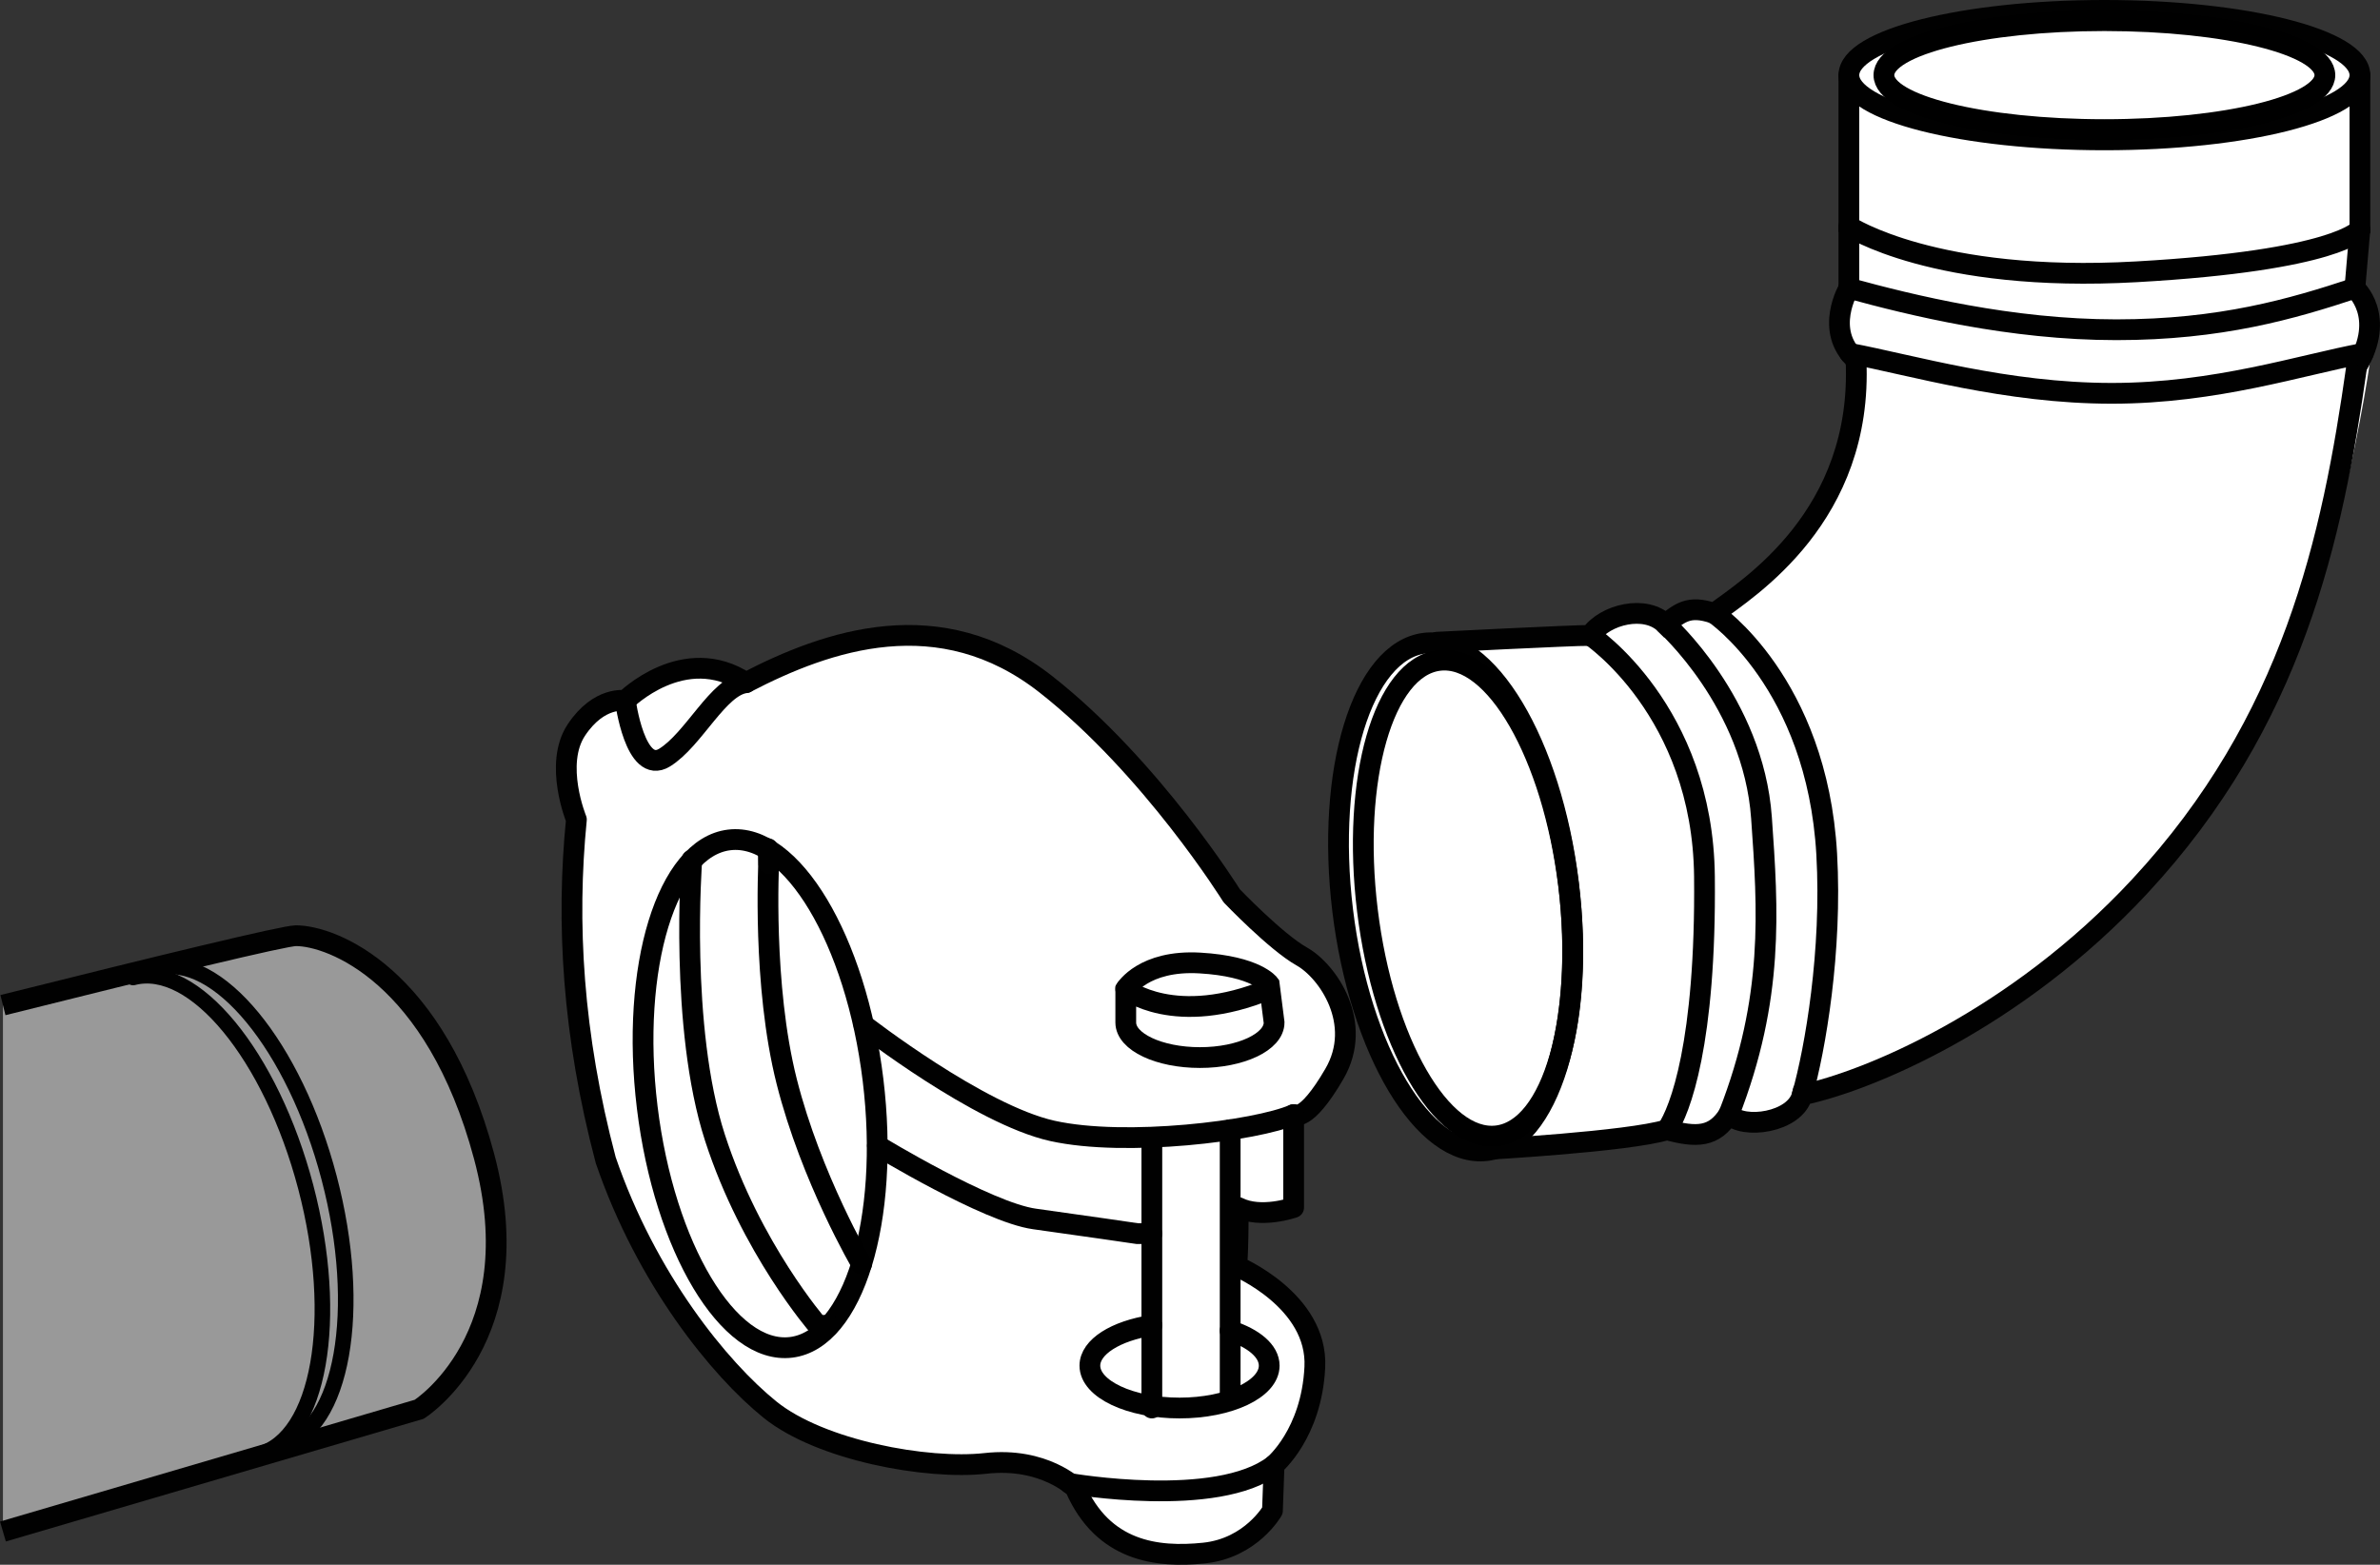 <?xml version="1.0" encoding="iso-8859-1"?>
<!-- Generator: Adobe Illustrator 28.1.0, SVG Export Plug-In . SVG Version: 6.00 Build 0)  -->
<svg version="1.1" id="image" xmlns="http://www.w3.org/2000/svg" xmlns:xlink="http://www.w3.org/1999/xlink" x="0px" y="0px"
	 width="91.71px" height="60.299px" viewBox="0 0 91.71 60.299" enable-background="new 0 0 91.71 60.299"
	 xml:space="preserve">
<rect x="0" y="0" width="91.71" height="60.299" fill="#333333" stroke="none"/>
<path fill="#999999" stroke="#010101" stroke-width="0.8" stroke-miterlimit="10" d="M0.113,59.018l16.04-4.71
	c0,0,4.375-2.75,2.5-9.75c-1.875-7-5.875-8.5-7.25-8.5c-0.448,0-5.15,1.139-11.29,2.675"/>
<path fill="#FFFFFF" d="M56.084,24.748l5.198-0.263c0,0,1.44-1.605,2.889-0.44c0.996-0.813,1.884-0.407,1.884-0.407
	l1.825-1.41l1.586-1.683l1.413-2.528l0.568-2.245l0.073-1.903l-0.64-1.162l0.363-1.602l0.041-8.1
	c0,0-0.404-2.707,10.812-2.606c7.339,0.603,9.222,1.59,8.646,2.983c0.1,1.885,0,7.723,0,7.723
	s0.722,0.691,0.722,1.602s-1.329,9.232-3.431,13.098S82.792,36.693,70.88,41.795
	c-1.915,0.185-1.625,1.902-4.258,1.14c-0.436,1.175-2.387,0.602-2.387,0.602l-6.954,0.756
	c0,0-5.076-0.345-5.645-10.281C51.032,23.492,56.084,24.748,56.084,24.748z"/>
<path fill="#FFFFFF" d="M22.211,31.583c0,0-0.912-2.406,0.49-4.038c0.318-0.37,0.786-0.422,1.395-0.681
	c2.632-1.556,2.947-1.223,4.648-0.557c3.578-1.441,7.246-3.352,11.558,0.063c2.831,2.443,5.514,6.021,7.035,7.953
	c0.701,0.89,1.291,1.33,1.291,1.33s3.194,2.433,3.155,3.418c-0.039,0.985,0,2.28-1.191,3.49
	c-1.264,0.575-0.742,3.972-0.742,3.972l-2.226,0.134l-0.093,2.043c0,0,2.764,1.361,3.086,3.401
	c0.322,2.04-1.521,4.347-1.521,4.347l-0.063,1.759c0,0-0.989,1.497-3.252,1.683
	c-2.264,0.185-3.579-0.979-4.348-2.562c-1.219-1.296-5.296-0.879-5.296-0.879s-6.204-0.01-9.563-5.517
	c-3.31-4.552-4.075-9.857-4.625-15.288C22.282,32.241,22.211,31.583,22.211,31.583z"/>
<ellipse transform="matrix(0.993 -0.121 0.121 0.993 -3.779 7.07)" fill="none" stroke="#010101" stroke-width="0.8" stroke-linecap="round" stroke-miterlimit="10" cx="56.084" cy="34.52" rx="4.381" ry="9.846"/>
<ellipse transform="matrix(0.993 -0.121 0.121 0.993 -4.899 3.872)" fill="none" stroke="#010101" stroke-width="0.8" stroke-linecap="round" stroke-miterlimit="10" cx="29.299" cy="42.112" rx="4.381" ry="9.846"/>
<ellipse fill="none" stroke="#010101" stroke-width="0.8" stroke-linecap="round" stroke-miterlimit="10" cx="81.09" cy="2.895" rx="9.846" ry="2.495"/>
<path fill="none" stroke="#010101" stroke-width="0.8" stroke-linecap="round" stroke-linejoin="round" stroke-miterlimit="10" d="
	M22.211,31.583c0,0-0.879-2.136,0-3.455c0.879-1.319,1.884-1.131,1.884-1.131s2.261-2.261,4.648-0.691
	c3.141-1.633,7.475-3.141,11.558,0.063s7.161,8.15,7.161,8.15s1.696,1.774,2.701,2.34
	c1.005,0.565,2.387,2.575,1.256,4.523c-1.131,1.947-1.57,1.57-1.57,1.57v3.58c0,0-1.256,0.44-2.136,0
	c0,1.947-0.063,2.261-0.063,2.261s3.141,1.319,3.015,3.894c-0.126,2.575-1.57,3.769-1.57,3.769l-0.063,1.759
	c0,0-0.817,1.445-2.638,1.633c-1.822,0.188-3.894-0.063-4.962-2.513c0,0-1.194-1.194-3.455-0.942
	c-2.261,0.251-6.359-0.5-8.306-2.071s-4.76-5.027-6.33-9.613C22.056,39.855,21.819,35.525,22.211,31.583z"/>
<path fill="none" stroke="#010101" stroke-width="0.8" stroke-linecap="round" stroke-miterlimit="10" d="M33.292,39.506
	c0,0,4.434,3.446,7.261,4.074s7.852,0,9.296-0.628"/>
<path fill="none" stroke="#010101" stroke-width="0.8" stroke-linecap="round" stroke-miterlimit="10" d="M33.81,44.146
	c0,0,4.231,2.575,6.053,2.827c1.822,0.251,3.957,0.565,3.957,0.565h0.565"/>
<line fill="none" stroke="#010101" stroke-width="0.8" stroke-linecap="round" stroke-miterlimit="10" x1="44.385" y1="43.841" x2="44.385" y2="54.259"/>
<line fill="none" stroke="#010101" stroke-width="0.8" stroke-linecap="round" stroke-miterlimit="10" x1="47.403" y1="43.537" x2="47.403" y2="53.882"/>
<path fill="none" stroke="#010101" stroke-width="0.8" stroke-linecap="round" stroke-miterlimit="10" d="M47.401,51.277
	c0.909,0.294,1.506,0.788,1.506,1.349c0,0.902-1.547,1.633-3.455,1.633s-3.455-0.731-3.455-1.633
	c0-0.726,1.002-1.341,2.387-1.554"/>
<path fill="none" stroke="#010101" stroke-width="0.8" stroke-linecap="round" stroke-miterlimit="10" d="M41.229,57.168
	c0,0,5.668,0.985,7.867-0.711"/>
<path fill="none" stroke="#010101" stroke-width="0.8" stroke-linecap="round" stroke-miterlimit="10" d="M49.096,39.403
	c0,0.746-1.28,1.351-2.858,1.351c-1.579,0-2.858-0.605-2.858-1.351v-1.288c0,0,0.691-1.131,2.858-1.005
	s2.67,0.817,2.67,0.817L49.096,39.403z"/>
<path fill="none" stroke="#010101" stroke-width="0.8" stroke-linecap="round" stroke-miterlimit="10" d="M43.38,38.116
	c0,0,1.884,1.508,5.528,0"/>
<path fill="none" stroke="#010101" stroke-width="0.8" stroke-linecap="round" stroke-miterlimit="10" d="M24.096,26.998
	c0,0,0.377,2.889,1.508,2.199c1.131-0.691,2.073-2.764,3.141-2.889"/>
<path fill="none" stroke="#010101" stroke-width="0.8" stroke-linecap="round" stroke-miterlimit="10" d="M71.244,2.895v5.823
	c0,0,3.313,2.195,11.081,1.756s8.611-1.63,8.611-1.63v-5.949"/>
<path fill="none" stroke="#010101" stroke-width="0.8" stroke-linecap="round" stroke-miterlimit="10" d="M71.244,11.105
	c0,0-0.979,1.633,0.277,2.764"/>
<path fill="none" stroke="#010101" stroke-width="0.8" stroke-linecap="round" stroke-miterlimit="10" d="M90.812,14.121
	c1.159-1.947-0.07-3.015-0.07-3.015l0.194-2.261"/>
<path fill="none" stroke="#010101" stroke-width="0.8" stroke-linecap="round" stroke-miterlimit="10" d="M26.657,33.141
	c0,0-0.488,6.437,0.893,10.7s3.957,7.231,3.957,7.231h0.444"/>
<path fill="none" stroke="#000000" stroke-width="0.8" stroke-linecap="round" stroke-miterlimit="10" d="M29.623,33.141
	c0,0.138-0.251,4.804,0.691,8.533c0.942,3.729,2.886,7.036,2.886,7.036"/>
<path fill="none" stroke="#010101" stroke-width="0.8" stroke-linecap="round" stroke-miterlimit="10" d="M55.377,24.748
	c0,0,5.151-0.263,5.904-0.263c0.565-0.817,2.136-1.194,2.889-0.44c0.565-0.407,0.879-0.752,1.884-0.407
	c1.319-0.975,5.742-3.738,5.465-9.768"/>
<line fill="none" stroke="#010101" stroke-width="0.8" stroke-linecap="round" stroke-miterlimit="10" x1="71.244" y1="11.105" x2="71.244" y2="8.719"/>
<path fill="none" stroke="#010101" stroke-width="0.8" stroke-linecap="round" stroke-miterlimit="10" d="M57.28,44.293
	c0,0,5.446-0.297,6.954-0.756c1.131,0.304,1.822,0.304,2.387-0.602c0.533,0.602,2.559,0.332,2.826-0.743
	c2.513-0.519,8.221-2.888,13.003-8.034c5.904-6.354,7.42-13.379,8.362-20.038"/>
<path fill="none" stroke="#010101" stroke-width="0.8" stroke-linecap="round" stroke-miterlimit="10" d="M61.282,24.485
	c0,0,4.334,2.889,4.397,9.296s-0.942,9.021-1.445,9.756"/>
<path fill="none" stroke="#010101" stroke-width="0.8" stroke-linecap="round" stroke-miterlimit="10" d="M64.171,24.045
	c0,0,3.392,3.015,3.706,7.475c0.249,3.536,0.492,6.934-1.256,11.415"/>
<path fill="none" stroke="#010101" stroke-width="0.8" stroke-linecap="round" stroke-miterlimit="10" d="M66.056,23.638
	c0,0,3.957,2.669,4.334,9.277c0.212,3.719-0.44,7.512-0.942,9.277"/>
<path fill="none" stroke="#010101" stroke-width="0.8" stroke-linecap="round" stroke-miterlimit="10" d="M90.742,11.105
	c-2.418,0.801-5.173,1.602-9.193,1.602c-4.07,0-7.892-0.942-10.305-1.602"/>
<path fill="none" stroke="#010101" stroke-width="0.8" stroke-linecap="round" stroke-miterlimit="10" d="M91.059,13.618
	c-2.372,0.44-5.665,1.539-9.686,1.539c-4.07,0-7.719-1.09-10.09-1.539"/>
<line fill="none" stroke="#010101" stroke-width="0.8" stroke-linecap="round" stroke-miterlimit="10" x1="29.623" y1="33.279" x2="29.593" y2="32.704"/>
<ellipse transform="matrix(0.993 -0.121 0.121 0.993 -3.781 7.128)" fill="none" stroke="#000000" stroke-width="0.8" stroke-miterlimit="10" cx="56.563" cy="34.568" rx="3.905" ry="9.225"/>
<ellipse fill="none" stroke="#000000" stroke-width="0.8" stroke-miterlimit="10" cx="81.09" cy="2.895" rx="8.496" ry="2.099"/>
<path fill="none" stroke="#010101" stroke-width="0.6" stroke-linecap="round" stroke-miterlimit="10" d="M6.027,37.309
	c2.34-0.616,5.319,3,6.654,8.075s0.52,9.688-1.82,10.304"/>
<path fill="none" stroke="#010101" stroke-width="0.6" stroke-linecap="round" stroke-miterlimit="10" d="M5.128,37.669
	c2.34-0.616,5.319,3,6.654,8.075s0.52,9.688-1.82,10.304"/>
</svg>

